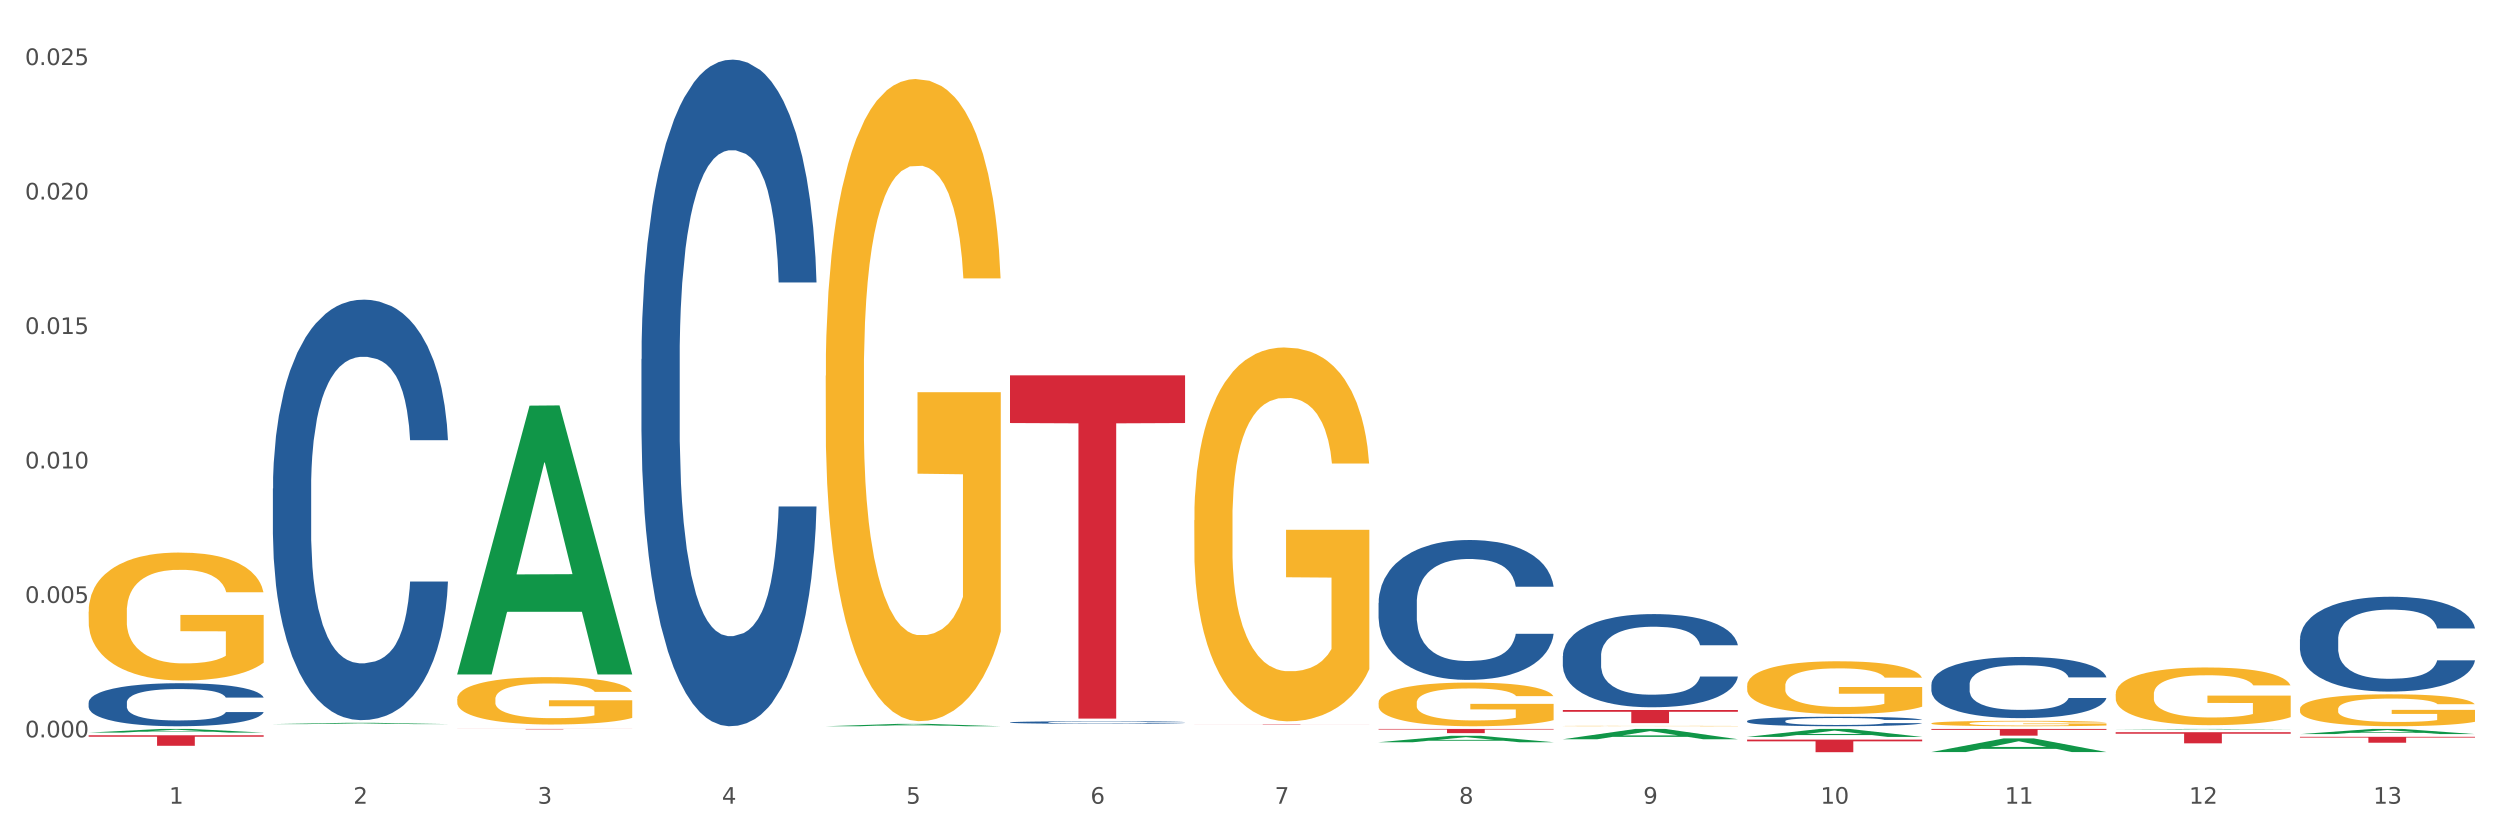<?xml version="1.0" encoding="utf-8" standalone="no"?>
<!DOCTYPE svg PUBLIC "-//W3C//DTD SVG 1.1//EN"
  "http://www.w3.org/Graphics/SVG/1.1/DTD/svg11.dtd">
<svg xmlns:xlink="http://www.w3.org/1999/xlink" width="1080pt" height="360pt" viewBox="0 0 1080 360" xmlns="http://www.w3.org/2000/svg" version="1.1">
 <rect x="0" y="0" width="1080" height="360" fill="#333333" stroke="none"/>
 <defs>
  <style type="text/css">*{stroke-linejoin: round; stroke-linecap: butt}</style>
 </defs>
 <g id="figure_1">
  <g id="patch_1">
   <path d="M 0 360 
L 1080 360 
L 1080 0 
L 0 0 
z
" style="fill: #ffffff; stroke: #ffffff; stroke-linejoin: miter"/>
  </g>
  <g id="axes_1">
   <g id="matplotlib.axis_1">
    <g id="xtick_1">
     <g id="text_1">
      <!-- 1 -->
      <g style="fill: #4d4d4d" transform="translate(73.043 347.204) scale(0.096 -0.096)">
       <defs>
        <path id="DejaVuSans-31" d="M 794 531 
L 1825 531 
L 1825 4091 
L 703 3866 
L 703 4441 
L 1819 4666 
L 2450 4666 
L 2450 531 
L 3481 531 
L 3481 0 
L 794 0 
L 794 531 
z
" transform="scale(0.016)"/>
       </defs>
       <use xlink:href="#DejaVuSans-31"/>
      </g>
     </g>
    </g>
    <g id="xtick_2">
     <g id="text_2">
      <!-- 2 -->
      <g style="fill: #4d4d4d" transform="translate(152.65 347.204) scale(0.096 -0.096)">
       <defs>
        <path id="DejaVuSans-32" d="M 1228 531 
L 3431 531 
L 3431 0 
L 469 0 
L 469 531 
Q 828 903 1448 1529 
Q 2069 2156 2228 2338 
Q 2531 2678 2651 2914 
Q 2772 3150 2772 3378 
Q 2772 3750 2511 3984 
Q 2250 4219 1831 4219 
Q 1534 4219 1204 4116 
Q 875 4013 500 3803 
L 500 4441 
Q 881 4594 1212 4672 
Q 1544 4750 1819 4750 
Q 2544 4750 2975 4387 
Q 3406 4025 3406 3419 
Q 3406 3131 3298 2873 
Q 3191 2616 2906 2266 
Q 2828 2175 2409 1742 
Q 1991 1309 1228 531 
z
" transform="scale(0.016)"/>
       </defs>
       <use xlink:href="#DejaVuSans-32"/>
      </g>
     </g>
    </g>
    <g id="xtick_3">
     <g id="text_3">
      <!-- 3 -->
      <g style="fill: #4d4d4d" transform="translate(232.258 347.204) scale(0.096 -0.096)">
       <defs>
        <path id="DejaVuSans-33" d="M 2597 2516 
Q 3050 2419 3304 2112 
Q 3559 1806 3559 1356 
Q 3559 666 3084 287 
Q 2609 -91 1734 -91 
Q 1441 -91 1130 -33 
Q 819 25 488 141 
L 488 750 
Q 750 597 1062 519 
Q 1375 441 1716 441 
Q 2309 441 2620 675 
Q 2931 909 2931 1356 
Q 2931 1769 2642 2001 
Q 2353 2234 1838 2234 
L 1294 2234 
L 1294 2753 
L 1863 2753 
Q 2328 2753 2575 2939 
Q 2822 3125 2822 3475 
Q 2822 3834 2567 4026 
Q 2313 4219 1838 4219 
Q 1578 4219 1281 4162 
Q 984 4106 628 3988 
L 628 4550 
Q 988 4650 1302 4700 
Q 1616 4750 1894 4750 
Q 2613 4750 3031 4423 
Q 3450 4097 3450 3541 
Q 3450 3153 3228 2886 
Q 3006 2619 2597 2516 
z
" transform="scale(0.016)"/>
       </defs>
       <use xlink:href="#DejaVuSans-33"/>
      </g>
     </g>
    </g>
    <g id="xtick_4">
     <g id="text_4">
      <!-- 4 -->
      <g style="fill: #4d4d4d" transform="translate(311.865 347.204) scale(0.096 -0.096)">
       <defs>
        <path id="DejaVuSans-34" d="M 2419 4116 
L 825 1625 
L 2419 1625 
L 2419 4116 
z
M 2253 4666 
L 3047 4666 
L 3047 1625 
L 3713 1625 
L 3713 1100 
L 3047 1100 
L 3047 0 
L 2419 0 
L 2419 1100 
L 313 1100 
L 313 1709 
L 2253 4666 
z
" transform="scale(0.016)"/>
       </defs>
       <use xlink:href="#DejaVuSans-34"/>
      </g>
     </g>
    </g>
    <g id="xtick_5">
     <g id="text_5">
      <!-- 5 -->
      <g style="fill: #4d4d4d" transform="translate(391.473 347.204) scale(0.096 -0.096)">
       <defs>
        <path id="DejaVuSans-35" d="M 691 4666 
L 3169 4666 
L 3169 4134 
L 1269 4134 
L 1269 2991 
Q 1406 3038 1543 3061 
Q 1681 3084 1819 3084 
Q 2600 3084 3056 2656 
Q 3513 2228 3513 1497 
Q 3513 744 3044 326 
Q 2575 -91 1722 -91 
Q 1428 -91 1123 -41 
Q 819 9 494 109 
L 494 744 
Q 775 591 1075 516 
Q 1375 441 1709 441 
Q 2250 441 2565 725 
Q 2881 1009 2881 1497 
Q 2881 1984 2565 2268 
Q 2250 2553 1709 2553 
Q 1456 2553 1204 2497 
Q 953 2441 691 2322 
L 691 4666 
z
" transform="scale(0.016)"/>
       </defs>
       <use xlink:href="#DejaVuSans-35"/>
      </g>
     </g>
    </g>
    <g id="xtick_6">
     <g id="text_6">
      <!-- 6 -->
      <g style="fill: #4d4d4d" transform="translate(471.08 347.204) scale(0.096 -0.096)">
       <defs>
        <path id="DejaVuSans-36" d="M 2113 2584 
Q 1688 2584 1439 2293 
Q 1191 2003 1191 1497 
Q 1191 994 1439 701 
Q 1688 409 2113 409 
Q 2538 409 2786 701 
Q 3034 994 3034 1497 
Q 3034 2003 2786 2293 
Q 2538 2584 2113 2584 
z
M 3366 4563 
L 3366 3988 
Q 3128 4100 2886 4159 
Q 2644 4219 2406 4219 
Q 1781 4219 1451 3797 
Q 1122 3375 1075 2522 
Q 1259 2794 1537 2939 
Q 1816 3084 2150 3084 
Q 2853 3084 3261 2657 
Q 3669 2231 3669 1497 
Q 3669 778 3244 343 
Q 2819 -91 2113 -91 
Q 1303 -91 875 529 
Q 447 1150 447 2328 
Q 447 3434 972 4092 
Q 1497 4750 2381 4750 
Q 2619 4750 2861 4703 
Q 3103 4656 3366 4563 
z
" transform="scale(0.016)"/>
       </defs>
       <use xlink:href="#DejaVuSans-36"/>
      </g>
     </g>
    </g>
    <g id="xtick_7">
     <g id="text_7">
      <!-- 7 -->
      <g style="fill: #4d4d4d" transform="translate(550.688 347.204) scale(0.096 -0.096)">
       <defs>
        <path id="DejaVuSans-37" d="M 525 4666 
L 3525 4666 
L 3525 4397 
L 1831 0 
L 1172 0 
L 2766 4134 
L 525 4134 
L 525 4666 
z
" transform="scale(0.016)"/>
       </defs>
       <use xlink:href="#DejaVuSans-37"/>
      </g>
     </g>
    </g>
    <g id="xtick_8">
     <g id="text_8">
      <!-- 8 -->
      <g style="fill: #4d4d4d" transform="translate(630.295 347.204) scale(0.096 -0.096)">
       <defs>
        <path id="DejaVuSans-38" d="M 2034 2216 
Q 1584 2216 1326 1975 
Q 1069 1734 1069 1313 
Q 1069 891 1326 650 
Q 1584 409 2034 409 
Q 2484 409 2743 651 
Q 3003 894 3003 1313 
Q 3003 1734 2745 1975 
Q 2488 2216 2034 2216 
z
M 1403 2484 
Q 997 2584 770 2862 
Q 544 3141 544 3541 
Q 544 4100 942 4425 
Q 1341 4750 2034 4750 
Q 2731 4750 3128 4425 
Q 3525 4100 3525 3541 
Q 3525 3141 3298 2862 
Q 3072 2584 2669 2484 
Q 3125 2378 3379 2068 
Q 3634 1759 3634 1313 
Q 3634 634 3220 271 
Q 2806 -91 2034 -91 
Q 1263 -91 848 271 
Q 434 634 434 1313 
Q 434 1759 690 2068 
Q 947 2378 1403 2484 
z
M 1172 3481 
Q 1172 3119 1398 2916 
Q 1625 2713 2034 2713 
Q 2441 2713 2670 2916 
Q 2900 3119 2900 3481 
Q 2900 3844 2670 4047 
Q 2441 4250 2034 4250 
Q 1625 4250 1398 4047 
Q 1172 3844 1172 3481 
z
" transform="scale(0.016)"/>
       </defs>
       <use xlink:href="#DejaVuSans-38"/>
      </g>
     </g>
    </g>
    <g id="xtick_9">
     <g id="text_9">
      <!-- 9 -->
      <g style="fill: #4d4d4d" transform="translate(709.902 347.204) scale(0.096 -0.096)">
       <defs>
        <path id="DejaVuSans-39" d="M 703 97 
L 703 672 
Q 941 559 1184 500 
Q 1428 441 1663 441 
Q 2288 441 2617 861 
Q 2947 1281 2994 2138 
Q 2813 1869 2534 1725 
Q 2256 1581 1919 1581 
Q 1219 1581 811 2004 
Q 403 2428 403 3163 
Q 403 3881 828 4315 
Q 1253 4750 1959 4750 
Q 2769 4750 3195 4129 
Q 3622 3509 3622 2328 
Q 3622 1225 3098 567 
Q 2575 -91 1691 -91 
Q 1453 -91 1209 -44 
Q 966 3 703 97 
z
M 1959 2075 
Q 2384 2075 2632 2365 
Q 2881 2656 2881 3163 
Q 2881 3666 2632 3958 
Q 2384 4250 1959 4250 
Q 1534 4250 1286 3958 
Q 1038 3666 1038 3163 
Q 1038 2656 1286 2365 
Q 1534 2075 1959 2075 
z
" transform="scale(0.016)"/>
       </defs>
       <use xlink:href="#DejaVuSans-39"/>
      </g>
     </g>
    </g>
    <g id="xtick_10">
     <g id="text_10">
      <!-- 10 -->
      <g style="fill: #4d4d4d" transform="translate(786.456 347.204) scale(0.096 -0.096)">
       <defs>
        <path id="DejaVuSans-30" d="M 2034 4250 
Q 1547 4250 1301 3770 
Q 1056 3291 1056 2328 
Q 1056 1369 1301 889 
Q 1547 409 2034 409 
Q 2525 409 2770 889 
Q 3016 1369 3016 2328 
Q 3016 3291 2770 3770 
Q 2525 4250 2034 4250 
z
M 2034 4750 
Q 2819 4750 3233 4129 
Q 3647 3509 3647 2328 
Q 3647 1150 3233 529 
Q 2819 -91 2034 -91 
Q 1250 -91 836 529 
Q 422 1150 422 2328 
Q 422 3509 836 4129 
Q 1250 4750 2034 4750 
z
" transform="scale(0.016)"/>
       </defs>
       <use xlink:href="#DejaVuSans-31"/>
       <use xlink:href="#DejaVuSans-30" transform="translate(63.623 0)"/>
      </g>
     </g>
    </g>
    <g id="xtick_11">
     <g id="text_11">
      <!-- 11 -->
      <g style="fill: #4d4d4d" transform="translate(866.063 347.204) scale(0.096 -0.096)">
       <use xlink:href="#DejaVuSans-31"/>
       <use xlink:href="#DejaVuSans-31" transform="translate(63.623 0)"/>
      </g>
     </g>
    </g>
    <g id="xtick_12">
     <g id="text_12">
      <!-- 12 -->
      <g style="fill: #4d4d4d" transform="translate(945.671 347.204) scale(0.096 -0.096)">
       <use xlink:href="#DejaVuSans-31"/>
       <use xlink:href="#DejaVuSans-32" transform="translate(63.623 0)"/>
      </g>
     </g>
    </g>
    <g id="xtick_13">
     <g id="text_13">
      <!-- 13 -->
      <g style="fill: #4d4d4d" transform="translate(1025.278 347.204) scale(0.096 -0.096)">
       <use xlink:href="#DejaVuSans-31"/>
       <use xlink:href="#DejaVuSans-33" transform="translate(63.623 0)"/>
      </g>
     </g>
    </g>
    <g id="xtick_14"/>
    <g id="xtick_15"/>
    <g id="xtick_16"/>
    <g id="xtick_17"/>
    <g id="xtick_18"/>
    <g id="xtick_19"/>
    <g id="xtick_20"/>
    <g id="xtick_21"/>
    <g id="xtick_22"/>
    <g id="xtick_23"/>
    <g id="xtick_24"/>
    <g id="xtick_25"/>
   </g>
   <g id="matplotlib.axis_2">
    <g id="ytick_1">
     <g id="text_14">
      <!-- 0.000 -->
      <g style="fill: #4d4d4d" transform="translate(10.8 318.547) scale(0.096 -0.096)">
       <defs>
        <path id="DejaVuSans-2e" d="M 684 794 
L 1344 794 
L 1344 0 
L 684 0 
L 684 794 
z
" transform="scale(0.016)"/>
       </defs>
       <use xlink:href="#DejaVuSans-30"/>
       <use xlink:href="#DejaVuSans-2e" transform="translate(63.623 0)"/>
       <use xlink:href="#DejaVuSans-30" transform="translate(95.41 0)"/>
       <use xlink:href="#DejaVuSans-30" transform="translate(159.033 0)"/>
       <use xlink:href="#DejaVuSans-30" transform="translate(222.656 0)"/>
      </g>
     </g>
    </g>
    <g id="ytick_2">
     <g id="text_15">
      <!-- 0.005 -->
      <g style="fill: #4d4d4d" transform="translate(10.8 260.456) scale(0.096 -0.096)">
       <use xlink:href="#DejaVuSans-30"/>
       <use xlink:href="#DejaVuSans-2e" transform="translate(63.623 0)"/>
       <use xlink:href="#DejaVuSans-30" transform="translate(95.41 0)"/>
       <use xlink:href="#DejaVuSans-30" transform="translate(159.033 0)"/>
       <use xlink:href="#DejaVuSans-35" transform="translate(222.656 0)"/>
      </g>
     </g>
    </g>
    <g id="ytick_3">
     <g id="text_16">
      <!-- 0.010 -->
      <g style="fill: #4d4d4d" transform="translate(10.8 202.366) scale(0.096 -0.096)">
       <use xlink:href="#DejaVuSans-30"/>
       <use xlink:href="#DejaVuSans-2e" transform="translate(63.623 0)"/>
       <use xlink:href="#DejaVuSans-30" transform="translate(95.41 0)"/>
       <use xlink:href="#DejaVuSans-31" transform="translate(159.033 0)"/>
       <use xlink:href="#DejaVuSans-30" transform="translate(222.656 0)"/>
      </g>
     </g>
    </g>
    <g id="ytick_4">
     <g id="text_17">
      <!-- 0.015 -->
      <g style="fill: #4d4d4d" transform="translate(10.8 144.275) scale(0.096 -0.096)">
       <use xlink:href="#DejaVuSans-30"/>
       <use xlink:href="#DejaVuSans-2e" transform="translate(63.623 0)"/>
       <use xlink:href="#DejaVuSans-30" transform="translate(95.41 0)"/>
       <use xlink:href="#DejaVuSans-31" transform="translate(159.033 0)"/>
       <use xlink:href="#DejaVuSans-35" transform="translate(222.656 0)"/>
      </g>
     </g>
    </g>
    <g id="ytick_5">
     <g id="text_18">
      <!-- 0.020 -->
      <g style="fill: #4d4d4d" transform="translate(10.8 86.185) scale(0.096 -0.096)">
       <use xlink:href="#DejaVuSans-30"/>
       <use xlink:href="#DejaVuSans-2e" transform="translate(63.623 0)"/>
       <use xlink:href="#DejaVuSans-30" transform="translate(95.41 0)"/>
       <use xlink:href="#DejaVuSans-32" transform="translate(159.033 0)"/>
       <use xlink:href="#DejaVuSans-30" transform="translate(222.656 0)"/>
      </g>
     </g>
    </g>
    <g id="ytick_6">
     <g id="text_19">
      <!-- 0.025 -->
      <g style="fill: #4d4d4d" transform="translate(10.8 28.094) scale(0.096 -0.096)">
       <use xlink:href="#DejaVuSans-30"/>
       <use xlink:href="#DejaVuSans-2e" transform="translate(63.623 0)"/>
       <use xlink:href="#DejaVuSans-30" transform="translate(95.41 0)"/>
       <use xlink:href="#DejaVuSans-32" transform="translate(159.033 0)"/>
       <use xlink:href="#DejaVuSans-35" transform="translate(222.656 0)"/>
      </g>
     </g>
    </g>
    <g id="ytick_7"/>
    <g id="ytick_8"/>
    <g id="ytick_9"/>
    <g id="ytick_10"/>
    <g id="ytick_11"/>
   </g>
   <g id="PolyCollection_1">
    <path d="M 38.283 316.482 
L 38.361 316.48 
L 69.547 314.901 
L 82.49 314.899 
L 113.91 316.485 
L 98.941 316.485 
L 92.158 316.116 
L 59.958 316.116 
L 59.724 316.121 
L 53.175 316.485 
L 38.283 316.485 
L 38.283 316.482 
L 64.012 315.895 
L 88.103 315.894 
L 76.175 315.237 
L 76.019 315.234 
L 75.863 315.239 
L 63.934 315.894 
L 64.012 315.895 
L 38.283 316.482 
z
" clip-path="url(#p2693a1415f)" style="fill: #109648"/>
    <path d="M 834.358 314.899 
L 909.985 314.899 
L 909.985 315.305 
L 880.236 315.308 
L 880.236 317.82 
L 863.928 317.82 
L 863.928 315.308 
L 834.358 315.305 
L 834.358 314.902 
L 834.358 314.899 
z
" clip-path="url(#p2693a1415f)" style="fill: #d62839"/>
    <path d="M 754.75 319.501 
L 830.378 319.501 
L 830.378 320.258 
L 800.628 320.263 
L 800.628 324.95 
L 784.32 324.95 
L 784.32 320.263 
L 754.75 320.258 
L 754.75 319.506 
L 754.75 319.501 
z
" clip-path="url(#p2693a1415f)" style="fill: #d62839"/>
    <path d="M 675.143 306.707 
L 750.77 306.707 
L 750.77 307.497 
L 721.021 307.503 
L 721.021 312.393 
L 704.713 312.393 
L 704.713 307.503 
L 675.143 307.497 
L 675.143 306.713 
L 675.143 306.707 
z
" clip-path="url(#p2693a1415f)" style="fill: #d62839"/>
    <path d="M 595.535 314.899 
L 671.163 314.899 
L 671.163 315.151 
L 641.413 315.153 
L 641.413 316.71 
L 625.105 316.71 
L 625.105 315.153 
L 595.535 315.151 
L 595.535 314.901 
L 595.535 314.899 
z
" clip-path="url(#p2693a1415f)" style="fill: #d62839"/>
    <path d="M 38.283 264.248 
L 38.372 264.198 
L 38.372 262.38 
L 38.551 260.815 
L 39.444 257.028 
L 40.783 253.897 
L 41.765 252.231 
L 42.747 250.867 
L 43.908 249.504 
L 45.337 248.09 
L 47.926 246.02 
L 49.533 244.96 
L 51.498 243.849 
L 55.069 242.233 
L 57.659 241.324 
L 60.337 240.567 
L 64.712 239.658 
L 67.57 239.254 
L 70.605 238.951 
L 74.266 238.749 
L 77.034 238.698 
L 83.106 238.85 
L 88.284 239.304 
L 90.784 239.658 
L 93.999 240.264 
L 95.695 240.668 
L 98.463 241.476 
L 101.32 242.536 
L 103.285 243.445 
L 106.231 245.162 
L 108.464 246.878 
L 110.517 248.999 
L 111.589 250.463 
L 112.392 251.827 
L 113.107 253.392 
L 113.821 255.866 
L 97.749 255.866 
L 97.124 254.099 
L 96.142 252.433 
L 94.713 250.817 
L 93.463 249.807 
L 91.32 248.545 
L 89.356 247.737 
L 87.302 247.131 
L 84.802 246.626 
L 82.838 246.373 
L 80.07 246.171 
L 74.623 246.222 
L 70.962 246.626 
L 68.462 247.131 
L 66.855 247.585 
L 65.427 248.09 
L 63.819 248.797 
L 61.944 249.857 
L 60.605 250.817 
L 59.266 252.029 
L 58.194 253.241 
L 57.212 254.654 
L 56.409 256.169 
L 55.783 257.734 
L 55.248 259.653 
L 54.801 262.834 
L 54.801 269.752 
L 54.98 271.317 
L 55.426 273.387 
L 55.962 274.953 
L 56.855 276.821 
L 57.659 278.083 
L 59.176 279.901 
L 60.873 281.416 
L 62.212 282.375 
L 63.552 283.183 
L 65.873 284.294 
L 68.462 285.203 
L 70.695 285.758 
L 73.73 286.263 
L 75.784 286.465 
L 77.57 286.566 
L 81.945 286.566 
L 85.07 286.415 
L 88.552 286.061 
L 91.231 285.607 
L 93.463 285.051 
L 95.963 284.143 
L 97.57 283.284 
L 97.57 272.731 
L 77.927 272.681 
L 77.927 265.662 
L 113.91 265.662 
L 113.91 286.263 
L 112.392 287.324 
L 110.696 288.283 
L 108.91 289.141 
L 106.231 290.202 
L 103.017 291.212 
L 100.16 291.918 
L 97.124 292.524 
L 93.552 293.08 
L 88.909 293.585 
L 86.052 293.787 
L 82.481 293.938 
L 78.284 293.989 
L 74.623 293.888 
L 71.052 293.635 
L 67.302 293.181 
L 63.641 292.524 
L 60.873 291.868 
L 58.105 291.06 
L 55.158 290 
L 52.837 288.99 
L 51.051 288.081 
L 49.087 286.92 
L 46.944 285.405 
L 45.337 284.042 
L 43.908 282.628 
L 42.39 280.81 
L 41.319 279.245 
L 40.247 277.275 
L 39.622 275.811 
L 38.908 273.539 
L 38.372 270.358 
L 38.283 264.248 
z
" clip-path="url(#p2693a1415f)" style="fill: #f7b32b"/>
    <path d="M 436.32 162.141 
L 511.948 162.141 
L 511.948 182.747 
L 482.199 182.886 
L 482.199 310.425 
L 465.89 310.425 
L 465.89 182.886 
L 436.32 182.747 
L 436.32 162.28 
L 436.32 162.141 
z
" clip-path="url(#p2693a1415f)" style="fill: #d62839"/>
    <path d="M 197.498 314.899 
L 273.125 314.899 
L 273.125 314.924 
L 243.376 314.924 
L 243.376 315.079 
L 227.068 315.079 
L 227.068 314.924 
L 197.498 314.924 
L 197.498 314.899 
L 197.498 314.899 
z
" clip-path="url(#p2693a1415f)" style="fill: #d62839"/>
    <path d="M 38.283 317.641 
L 113.91 317.641 
L 113.91 318.273 
L 84.161 318.277 
L 84.161 322.187 
L 67.853 322.187 
L 67.853 318.277 
L 38.283 318.273 
L 38.283 317.645 
L 38.283 317.641 
z
" clip-path="url(#p2693a1415f)" style="fill: #d62839"/>
    <path d="M 38.283 303.501 
L 38.372 303.484 
L 38.372 303.009 
L 38.641 302.363 
L 39.624 301.175 
L 40.875 300.274 
L 43.021 299.221 
L 44.183 298.78 
L 45.703 298.287 
L 48.831 297.489 
L 52.407 296.81 
L 54.91 296.436 
L 56.788 296.198 
L 60.989 295.774 
L 63.403 295.587 
L 65.906 295.434 
L 68.051 295.332 
L 71.627 295.213 
L 74.487 295.162 
L 77.795 295.145 
L 80.566 295.162 
L 84.231 295.23 
L 89.595 295.434 
L 91.651 295.553 
L 94.422 295.757 
L 97.283 296.028 
L 99.607 296.3 
L 102.289 296.691 
L 105.06 297.2 
L 107.742 297.846 
L 109.619 298.44 
L 111.139 299.069 
L 112.48 299.833 
L 113.463 300.665 
L 113.91 301.361 
L 97.551 301.361 
L 97.104 300.733 
L 96.21 300.054 
L 95.316 299.595 
L 94.333 299.221 
L 92.813 298.797 
L 91.472 298.525 
L 89.237 298.202 
L 87.181 297.999 
L 85.483 297.88 
L 83.427 297.778 
L 79.047 297.676 
L 75.918 297.676 
L 73.951 297.71 
L 71.537 297.795 
L 69.481 297.914 
L 67.068 298.117 
L 65.191 298.338 
L 63.313 298.627 
L 62.241 298.831 
L 60.631 299.204 
L 59.559 299.51 
L 58.128 300.037 
L 57.324 300.41 
L 55.894 301.378 
L 55.268 302.092 
L 55 302.584 
L 54.821 303.128 
L 54.821 305.777 
L 55.357 306.966 
L 55.804 307.476 
L 56.519 308.053 
L 57.86 308.8 
L 59.827 309.531 
L 61.883 310.057 
L 63.581 310.38 
L 65.191 310.618 
L 66.8 310.805 
L 68.766 310.974 
L 70.375 311.076 
L 72.789 311.178 
L 75.65 311.229 
L 77.884 311.229 
L 82.444 311.144 
L 84.5 311.059 
L 86.466 310.94 
L 88.612 310.754 
L 90.31 310.55 
L 91.293 310.397 
L 92.903 310.074 
L 94.154 309.735 
L 95.227 309.344 
L 95.942 309.004 
L 96.747 308.495 
L 97.372 307.917 
L 97.551 307.612 
L 113.91 307.612 
L 113.553 308.223 
L 112.927 308.817 
L 111.675 309.616 
L 110.692 310.074 
L 109.172 310.635 
L 107.563 311.11 
L 105.328 311.637 
L 103.272 312.027 
L 101.127 312.367 
L 98.803 312.673 
L 94.601 313.097 
L 93.081 313.216 
L 89.863 313.42 
L 87.36 313.539 
L 83.695 313.658 
L 79.94 313.726 
L 76.007 313.743 
L 72.521 313.709 
L 68.677 313.607 
L 66.263 313.505 
L 63.581 313.352 
L 60.453 313.114 
L 57.503 312.826 
L 54.731 312.486 
L 52.139 312.095 
L 49.725 311.654 
L 46.597 310.923 
L 44.272 310.21 
L 42.574 309.548 
L 41.412 308.987 
L 40.25 308.274 
L 39.624 307.781 
L 38.641 306.593 
L 38.283 305.489 
L 38.283 303.501 
z
" clip-path="url(#p2693a1415f)" style="fill: #255c99"/>
    <path d="M 117.89 211.069 
L 117.98 210.903 
L 117.98 206.258 
L 118.248 199.954 
L 119.231 188.341 
L 120.483 179.548 
L 122.628 169.262 
L 123.79 164.949 
L 125.31 160.138 
L 128.439 152.341 
L 132.015 145.705 
L 134.518 142.055 
L 136.395 139.732 
L 140.597 135.585 
L 143.01 133.76 
L 145.513 132.267 
L 147.659 131.271 
L 151.234 130.11 
L 154.095 129.612 
L 157.403 129.446 
L 160.174 129.612 
L 163.839 130.276 
L 169.203 132.267 
L 171.259 133.428 
L 174.03 135.419 
L 176.89 138.073 
L 179.215 140.728 
L 181.896 144.543 
L 184.668 149.52 
L 187.349 155.824 
L 189.227 161.631 
L 190.746 167.769 
L 192.087 175.235 
L 193.071 183.364 
L 193.518 190.166 
L 177.159 190.166 
L 176.712 184.027 
L 175.818 177.391 
L 174.924 172.912 
L 173.94 169.262 
L 172.421 165.115 
L 171.08 162.46 
L 168.845 159.308 
L 166.789 157.318 
L 165.09 156.156 
L 163.034 155.161 
L 158.654 154.165 
L 155.525 154.165 
L 153.559 154.497 
L 151.145 155.327 
L 149.089 156.488 
L 146.675 158.479 
L 144.798 160.636 
L 142.921 163.456 
L 141.848 165.447 
L 140.239 169.096 
L 139.166 172.083 
L 137.736 177.225 
L 136.931 180.875 
L 135.501 190.332 
L 134.875 197.299 
L 134.607 202.11 
L 134.428 207.419 
L 134.428 233.3 
L 134.965 244.913 
L 135.412 249.89 
L 136.127 255.53 
L 137.468 262.83 
L 139.434 269.963 
L 141.49 275.106 
L 143.189 278.258 
L 144.798 280.581 
L 146.407 282.406 
L 148.374 284.065 
L 149.983 285.06 
L 152.396 286.056 
L 155.257 286.553 
L 157.492 286.553 
L 162.051 285.724 
L 164.107 284.894 
L 166.074 283.733 
L 168.219 281.908 
L 169.918 279.917 
L 170.901 278.424 
L 172.51 275.272 
L 173.762 271.954 
L 174.834 268.139 
L 175.549 264.821 
L 176.354 259.844 
L 176.98 254.203 
L 177.159 251.217 
L 193.518 251.217 
L 193.16 257.189 
L 192.534 262.996 
L 191.283 270.793 
L 190.299 275.272 
L 188.78 280.747 
L 187.171 285.392 
L 184.936 290.535 
L 182.88 294.351 
L 180.734 297.669 
L 178.41 300.655 
L 174.209 304.802 
L 172.689 305.964 
L 169.471 307.955 
L 166.968 309.116 
L 163.303 310.277 
L 159.548 310.941 
L 155.615 311.107 
L 152.128 310.775 
L 148.284 309.779 
L 145.871 308.784 
L 143.189 307.291 
L 140.06 304.968 
L 137.11 302.148 
L 134.339 298.83 
L 131.747 295.014 
L 129.333 290.701 
L 126.204 283.567 
L 123.88 276.599 
L 122.181 270.129 
L 121.019 264.655 
L 119.857 257.687 
L 119.231 252.876 
L 118.248 241.263 
L 117.89 230.479 
L 117.89 211.069 
z
" clip-path="url(#p2693a1415f)" style="fill: #255c99"/>
    <path d="M 277.105 155.155 
L 277.195 154.892 
L 277.195 147.528 
L 277.463 137.534 
L 278.446 119.124 
L 279.698 105.185 
L 281.843 88.879 
L 283.005 82.041 
L 284.525 74.414 
L 287.654 62.053 
L 291.23 51.533 
L 293.733 45.747 
L 295.61 42.065 
L 299.811 35.49 
L 302.225 32.597 
L 304.728 30.23 
L 306.874 28.652 
L 310.449 26.811 
L 313.31 26.022 
L 316.618 25.759 
L 319.389 26.022 
L 323.054 27.074 
L 328.417 30.23 
L 330.474 32.071 
L 333.245 35.227 
L 336.105 39.435 
L 338.43 43.643 
L 341.111 49.692 
L 343.883 57.582 
L 346.564 67.576 
L 348.442 76.781 
L 349.961 86.512 
L 351.302 98.347 
L 352.286 111.234 
L 352.733 122.017 
L 336.374 122.017 
L 335.927 112.286 
L 335.033 101.766 
L 334.139 94.665 
L 333.155 88.879 
L 331.636 82.304 
L 330.295 78.096 
L 328.06 73.099 
L 326.004 69.943 
L 324.305 68.102 
L 322.249 66.524 
L 317.869 64.946 
L 314.74 64.946 
L 312.774 65.472 
L 310.36 66.787 
L 308.304 68.628 
L 305.89 71.784 
L 304.013 75.203 
L 302.136 79.674 
L 301.063 82.83 
L 299.454 88.616 
L 298.381 93.35 
L 296.951 101.503 
L 296.146 107.289 
L 294.716 122.28 
L 294.09 133.326 
L 293.822 140.953 
L 293.643 149.369 
L 293.643 190.397 
L 294.18 208.806 
L 294.627 216.696 
L 295.342 225.638 
L 296.683 237.21 
L 298.649 248.519 
L 300.705 256.672 
L 302.404 261.669 
L 304.013 265.351 
L 305.622 268.244 
L 307.589 270.874 
L 309.198 272.452 
L 311.611 274.03 
L 314.472 274.819 
L 316.707 274.819 
L 321.266 273.504 
L 323.322 272.189 
L 325.289 270.348 
L 327.434 267.455 
L 329.133 264.299 
L 330.116 261.932 
L 331.725 256.935 
L 332.977 251.675 
L 334.049 245.626 
L 334.764 240.366 
L 335.569 232.476 
L 336.195 223.534 
L 336.374 218.8 
L 352.733 218.8 
L 352.375 228.268 
L 351.749 237.473 
L 350.498 249.834 
L 349.514 256.935 
L 347.995 265.614 
L 346.386 272.978 
L 344.151 281.131 
L 342.095 287.18 
L 339.949 292.44 
L 337.625 297.174 
L 333.424 303.749 
L 331.904 305.59 
L 328.686 308.746 
L 326.183 310.587 
L 322.517 312.428 
L 318.763 313.48 
L 314.83 313.743 
L 311.343 313.217 
L 307.499 311.639 
L 305.086 310.061 
L 302.404 307.694 
L 299.275 304.012 
L 296.325 299.541 
L 293.554 294.281 
L 290.962 288.232 
L 288.548 281.394 
L 285.419 270.085 
L 283.095 259.039 
L 281.396 248.782 
L 280.234 240.103 
L 279.072 229.057 
L 278.446 221.43 
L 277.463 203.02 
L 277.105 185.926 
L 277.105 155.155 
z
" clip-path="url(#p2693a1415f)" style="fill: #255c99"/>
    <path d="M 436.32 312.074 
L 436.41 312.073 
L 436.41 312.045 
L 436.678 312.007 
L 437.661 311.937 
L 438.913 311.884 
L 441.058 311.822 
L 442.22 311.796 
L 443.74 311.766 
L 446.869 311.719 
L 450.445 311.679 
L 452.948 311.657 
L 454.825 311.643 
L 459.026 311.618 
L 461.44 311.607 
L 463.943 311.598 
L 466.089 311.592 
L 469.664 311.585 
L 472.525 311.582 
L 475.832 311.581 
L 478.604 311.582 
L 482.269 311.586 
L 487.632 311.598 
L 489.689 311.605 
L 492.46 311.617 
L 495.32 311.633 
L 497.645 311.649 
L 500.326 311.672 
L 503.098 311.702 
L 505.779 311.74 
L 507.657 311.775 
L 509.176 311.813 
L 510.517 311.858 
L 511.501 311.907 
L 511.948 311.948 
L 495.589 311.948 
L 495.142 311.911 
L 494.248 311.871 
L 493.354 311.844 
L 492.37 311.822 
L 490.851 311.797 
L 489.51 311.78 
L 487.275 311.761 
L 485.219 311.749 
L 483.52 311.742 
L 481.464 311.736 
L 477.084 311.73 
L 473.955 311.73 
L 471.989 311.732 
L 469.575 311.737 
L 467.519 311.744 
L 465.105 311.756 
L 463.228 311.769 
L 461.351 311.787 
L 460.278 311.799 
L 458.669 311.821 
L 457.596 311.839 
L 456.166 311.87 
L 455.361 311.892 
L 453.931 311.949 
L 453.305 311.991 
L 453.037 312.02 
L 452.858 312.052 
L 452.858 312.208 
L 453.395 312.278 
L 453.842 312.308 
L 454.557 312.342 
L 455.898 312.386 
L 457.864 312.429 
L 459.92 312.46 
L 461.619 312.479 
L 463.228 312.493 
L 464.837 312.504 
L 466.804 312.514 
L 468.413 312.52 
L 470.826 312.526 
L 473.687 312.529 
L 475.922 312.529 
L 480.481 312.524 
L 482.537 312.519 
L 484.504 312.512 
L 486.649 312.501 
L 488.348 312.489 
L 489.331 312.48 
L 490.94 312.461 
L 492.192 312.441 
L 493.264 312.418 
L 493.979 312.398 
L 494.784 312.368 
L 495.41 312.334 
L 495.589 312.316 
L 511.948 312.316 
L 511.59 312.352 
L 510.964 312.387 
L 509.713 312.434 
L 508.729 312.461 
L 507.21 312.494 
L 505.601 312.522 
L 503.366 312.553 
L 501.31 312.576 
L 499.164 312.596 
L 496.84 312.614 
L 492.639 312.64 
L 491.119 312.647 
L 487.901 312.659 
L 485.398 312.666 
L 481.732 312.673 
L 477.978 312.677 
L 474.045 312.678 
L 470.558 312.676 
L 466.714 312.67 
L 464.301 312.664 
L 461.619 312.655 
L 458.49 312.641 
L 455.54 312.624 
L 452.769 312.603 
L 450.176 312.58 
L 447.763 312.554 
L 444.634 312.511 
L 442.31 312.469 
L 440.611 312.43 
L 439.449 312.397 
L 438.287 312.355 
L 437.661 312.326 
L 436.678 312.256 
L 436.32 312.191 
L 436.32 312.074 
z
" clip-path="url(#p2693a1415f)" style="fill: #255c99"/>
    <path d="M 913.965 316.303 
L 989.593 316.303 
L 989.593 316.971 
L 959.843 316.975 
L 959.843 321.109 
L 943.535 321.109 
L 943.535 316.975 
L 913.965 316.971 
L 913.965 316.307 
L 913.965 316.303 
z
" clip-path="url(#p2693a1415f)" style="fill: #d62839"/>
    <path d="M 595.535 260.432 
L 595.625 260.376 
L 595.625 258.831 
L 595.893 256.734 
L 596.876 252.87 
L 598.128 249.945 
L 600.273 246.523 
L 601.435 245.088 
L 602.955 243.487 
L 606.084 240.893 
L 609.66 238.685 
L 612.163 237.471 
L 614.04 236.699 
L 618.241 235.319 
L 620.655 234.712 
L 623.158 234.215 
L 625.304 233.884 
L 628.879 233.497 
L 631.74 233.332 
L 635.047 233.277 
L 637.819 233.332 
L 641.484 233.553 
L 646.847 234.215 
L 648.904 234.601 
L 651.675 235.264 
L 654.535 236.147 
L 656.86 237.03 
L 659.541 238.299 
L 662.313 239.955 
L 664.994 242.052 
L 666.872 243.984 
L 668.391 246.026 
L 669.732 248.51 
L 670.716 251.214 
L 671.163 253.477 
L 654.803 253.477 
L 654.357 251.435 
L 653.463 249.227 
L 652.569 247.737 
L 651.585 246.523 
L 650.066 245.143 
L 648.725 244.26 
L 646.49 243.211 
L 644.434 242.549 
L 642.735 242.163 
L 640.679 241.832 
L 636.299 241.5 
L 633.17 241.5 
L 631.204 241.611 
L 628.79 241.887 
L 626.734 242.273 
L 624.32 242.935 
L 622.443 243.653 
L 620.566 244.591 
L 619.493 245.253 
L 617.884 246.468 
L 616.811 247.461 
L 615.381 249.172 
L 614.576 250.386 
L 613.146 253.532 
L 612.52 255.851 
L 612.252 257.451 
L 612.073 259.217 
L 612.073 267.827 
L 612.61 271.691 
L 613.057 273.347 
L 613.772 275.223 
L 615.113 277.652 
L 617.079 280.025 
L 619.135 281.736 
L 620.834 282.785 
L 622.443 283.558 
L 624.052 284.165 
L 626.019 284.717 
L 627.628 285.048 
L 630.041 285.379 
L 632.902 285.544 
L 635.137 285.544 
L 639.696 285.269 
L 641.752 284.993 
L 643.719 284.606 
L 645.864 283.999 
L 647.563 283.337 
L 648.546 282.84 
L 650.155 281.791 
L 651.407 280.687 
L 652.479 279.418 
L 653.194 278.314 
L 653.999 276.658 
L 654.625 274.782 
L 654.803 273.788 
L 671.163 273.788 
L 670.805 275.775 
L 670.179 277.707 
L 668.928 280.301 
L 667.944 281.791 
L 666.425 283.613 
L 664.816 285.158 
L 662.581 286.869 
L 660.525 288.139 
L 658.379 289.242 
L 656.055 290.236 
L 651.853 291.616 
L 650.334 292.002 
L 647.116 292.664 
L 644.613 293.051 
L 640.947 293.437 
L 637.193 293.658 
L 633.26 293.713 
L 629.773 293.603 
L 625.929 293.272 
L 623.516 292.94 
L 620.834 292.444 
L 617.705 291.671 
L 614.755 290.733 
L 611.984 289.629 
L 609.391 288.359 
L 606.978 286.924 
L 603.849 284.551 
L 601.525 282.233 
L 599.826 280.08 
L 598.664 278.259 
L 597.502 275.941 
L 596.876 274.34 
L 595.893 270.477 
L 595.535 266.889 
L 595.535 260.432 
z
" clip-path="url(#p2693a1415f)" style="fill: #255c99"/>
    <path d="M 754.75 311.477 
L 754.84 311.473 
L 754.84 311.368 
L 755.108 311.225 
L 756.091 310.962 
L 757.343 310.762 
L 759.488 310.529 
L 760.65 310.432 
L 762.17 310.323 
L 765.299 310.146 
L 768.875 309.996 
L 771.378 309.913 
L 773.255 309.86 
L 777.456 309.766 
L 779.87 309.725 
L 782.373 309.691 
L 784.519 309.669 
L 788.094 309.642 
L 790.955 309.631 
L 794.262 309.627 
L 797.034 309.631 
L 800.699 309.646 
L 806.062 309.691 
L 808.118 309.718 
L 810.89 309.763 
L 813.75 309.823 
L 816.075 309.883 
L 818.756 309.969 
L 821.528 310.082 
L 824.209 310.225 
L 826.087 310.357 
L 827.606 310.496 
L 828.947 310.665 
L 829.931 310.849 
L 830.378 311.003 
L 814.018 311.003 
L 813.572 310.864 
L 812.678 310.714 
L 811.784 310.612 
L 810.8 310.529 
L 809.281 310.435 
L 807.94 310.375 
L 805.705 310.304 
L 803.649 310.259 
L 801.95 310.233 
L 799.894 310.21 
L 795.514 310.187 
L 792.385 310.187 
L 790.419 310.195 
L 788.005 310.214 
L 785.949 310.24 
L 783.535 310.285 
L 781.658 310.334 
L 779.781 310.398 
L 778.708 310.443 
L 777.099 310.526 
L 776.026 310.593 
L 774.596 310.71 
L 773.791 310.792 
L 772.361 311.007 
L 771.735 311.165 
L 771.467 311.274 
L 771.288 311.394 
L 771.288 311.98 
L 771.825 312.243 
L 772.272 312.356 
L 772.987 312.484 
L 774.328 312.649 
L 776.294 312.811 
L 778.35 312.927 
L 780.049 312.999 
L 781.658 313.051 
L 783.267 313.093 
L 785.234 313.13 
L 786.843 313.153 
L 789.256 313.175 
L 792.117 313.187 
L 794.352 313.187 
L 798.911 313.168 
L 800.967 313.149 
L 802.934 313.123 
L 805.079 313.081 
L 806.778 313.036 
L 807.761 313.002 
L 809.37 312.931 
L 810.622 312.856 
L 811.694 312.769 
L 812.409 312.694 
L 813.214 312.581 
L 813.84 312.454 
L 814.018 312.386 
L 830.378 312.386 
L 830.02 312.521 
L 829.394 312.653 
L 828.143 312.83 
L 827.159 312.931 
L 825.64 313.055 
L 824.031 313.16 
L 821.796 313.277 
L 819.74 313.363 
L 817.594 313.438 
L 815.27 313.506 
L 811.068 313.6 
L 809.549 313.626 
L 806.331 313.671 
L 803.828 313.698 
L 800.162 313.724 
L 796.408 313.739 
L 792.475 313.743 
L 788.988 313.735 
L 785.144 313.713 
L 782.731 313.69 
L 780.049 313.656 
L 776.92 313.604 
L 773.97 313.54 
L 771.199 313.465 
L 768.606 313.378 
L 766.193 313.28 
L 763.064 313.119 
L 760.74 312.961 
L 759.041 312.814 
L 757.879 312.69 
L 756.717 312.533 
L 756.091 312.424 
L 755.108 312.161 
L 754.75 311.916 
L 754.75 311.477 
z
" clip-path="url(#p2693a1415f)" style="fill: #255c99"/>
    <path d="M 834.358 295.681 
L 834.447 295.656 
L 834.447 294.98 
L 834.715 294.063 
L 835.699 292.373 
L 836.95 291.093 
L 839.096 289.596 
L 840.258 288.969 
L 841.778 288.268 
L 844.906 287.134 
L 848.482 286.168 
L 850.985 285.637 
L 852.862 285.299 
L 857.064 284.695 
L 859.478 284.43 
L 861.981 284.212 
L 864.126 284.067 
L 867.702 283.898 
L 870.562 283.826 
L 873.87 283.802 
L 876.641 283.826 
L 880.306 283.922 
L 885.67 284.212 
L 887.726 284.381 
L 890.497 284.671 
L 893.358 285.057 
L 895.682 285.444 
L 898.364 285.999 
L 901.135 286.723 
L 903.817 287.641 
L 905.694 288.486 
L 907.214 289.379 
L 908.555 290.466 
L 909.538 291.649 
L 909.985 292.638 
L 893.626 292.638 
L 893.179 291.745 
L 892.285 290.779 
L 891.391 290.127 
L 890.408 289.596 
L 888.888 288.993 
L 887.547 288.606 
L 885.312 288.148 
L 883.256 287.858 
L 881.558 287.689 
L 879.502 287.544 
L 875.121 287.399 
L 871.993 287.399 
L 870.026 287.448 
L 867.612 287.568 
L 865.556 287.737 
L 863.143 288.027 
L 861.265 288.341 
L 859.388 288.751 
L 858.315 289.041 
L 856.706 289.572 
L 855.634 290.007 
L 854.203 290.755 
L 853.399 291.286 
L 851.968 292.663 
L 851.343 293.677 
L 851.075 294.377 
L 850.896 295.149 
L 850.896 298.916 
L 851.432 300.606 
L 851.879 301.33 
L 852.594 302.151 
L 853.935 303.214 
L 855.902 304.252 
L 857.958 305 
L 859.656 305.459 
L 861.265 305.797 
L 862.875 306.062 
L 864.841 306.304 
L 866.45 306.449 
L 868.864 306.594 
L 871.724 306.666 
L 873.959 306.666 
L 878.518 306.545 
L 880.574 306.425 
L 882.541 306.256 
L 884.687 305.99 
L 886.385 305.7 
L 887.368 305.483 
L 888.977 305.024 
L 890.229 304.541 
L 891.302 303.986 
L 892.017 303.503 
L 892.821 302.779 
L 893.447 301.958 
L 893.626 301.523 
L 909.985 301.523 
L 909.627 302.393 
L 909.002 303.238 
L 907.75 304.372 
L 906.767 305.024 
L 905.247 305.821 
L 903.638 306.497 
L 901.403 307.246 
L 899.347 307.801 
L 897.202 308.284 
L 894.877 308.718 
L 890.676 309.322 
L 889.156 309.491 
L 885.938 309.781 
L 883.435 309.95 
L 879.77 310.119 
L 876.015 310.215 
L 872.082 310.239 
L 868.596 310.191 
L 864.752 310.046 
L 862.338 309.901 
L 859.656 309.684 
L 856.528 309.346 
L 853.578 308.936 
L 850.806 308.453 
L 848.214 307.897 
L 845.8 307.27 
L 842.672 306.231 
L 840.347 305.217 
L 838.649 304.276 
L 837.487 303.479 
L 836.325 302.465 
L 835.699 301.765 
L 834.715 300.075 
L 834.358 298.505 
L 834.358 295.681 
z
" clip-path="url(#p2693a1415f)" style="fill: #255c99"/>
    <path d="M 993.573 276.204 
L 993.662 276.166 
L 993.662 275.118 
L 993.93 273.696 
L 994.914 271.076 
L 996.165 269.092 
L 998.311 266.772 
L 999.473 265.799 
L 1000.993 264.713 
L 1004.121 262.954 
L 1007.697 261.457 
L 1010.2 260.634 
L 1012.077 260.11 
L 1016.279 259.174 
L 1018.693 258.762 
L 1021.196 258.425 
L 1023.341 258.201 
L 1026.917 257.939 
L 1029.777 257.826 
L 1033.085 257.789 
L 1035.856 257.826 
L 1039.521 257.976 
L 1044.885 258.425 
L 1046.941 258.687 
L 1049.712 259.136 
L 1052.573 259.735 
L 1054.897 260.334 
L 1057.579 261.195 
L 1060.35 262.318 
L 1063.032 263.74 
L 1064.909 265.05 
L 1066.429 266.435 
L 1067.77 268.119 
L 1068.753 269.953 
L 1069.2 271.488 
L 1052.841 271.488 
L 1052.394 270.103 
L 1051.5 268.606 
L 1050.606 267.595 
L 1049.623 266.772 
L 1048.103 265.836 
L 1046.762 265.237 
L 1044.527 264.526 
L 1042.471 264.077 
L 1040.773 263.815 
L 1038.717 263.59 
L 1034.336 263.366 
L 1031.208 263.366 
L 1029.241 263.441 
L 1026.827 263.628 
L 1024.771 263.89 
L 1022.358 264.339 
L 1020.48 264.826 
L 1018.603 265.462 
L 1017.53 265.911 
L 1015.921 266.734 
L 1014.849 267.408 
L 1013.418 268.568 
L 1012.614 269.392 
L 1011.183 271.525 
L 1010.558 273.097 
L 1010.29 274.183 
L 1010.111 275.38 
L 1010.111 281.219 
L 1010.647 283.839 
L 1011.094 284.962 
L 1011.809 286.235 
L 1013.15 287.882 
L 1015.117 289.491 
L 1017.173 290.651 
L 1018.871 291.363 
L 1020.48 291.887 
L 1022.089 292.298 
L 1024.056 292.673 
L 1025.665 292.897 
L 1028.079 293.122 
L 1030.939 293.234 
L 1033.174 293.234 
L 1037.733 293.047 
L 1039.789 292.86 
L 1041.756 292.598 
L 1043.902 292.186 
L 1045.6 291.737 
L 1046.583 291.4 
L 1048.192 290.689 
L 1049.444 289.94 
L 1050.517 289.079 
L 1051.232 288.331 
L 1052.036 287.208 
L 1052.662 285.935 
L 1052.841 285.262 
L 1069.2 285.262 
L 1068.842 286.609 
L 1068.217 287.919 
L 1066.965 289.678 
L 1065.982 290.689 
L 1064.462 291.924 
L 1062.853 292.972 
L 1060.618 294.132 
L 1058.562 294.993 
L 1056.417 295.742 
L 1054.092 296.415 
L 1049.891 297.351 
L 1048.371 297.613 
L 1045.153 298.062 
L 1042.65 298.324 
L 1038.985 298.586 
L 1035.23 298.736 
L 1031.297 298.773 
L 1027.811 298.699 
L 1023.967 298.474 
L 1021.553 298.249 
L 1018.871 297.913 
L 1015.743 297.389 
L 1012.793 296.752 
L 1010.021 296.004 
L 1007.429 295.143 
L 1005.015 294.17 
L 1001.887 292.56 
L 999.562 290.988 
L 997.864 289.529 
L 996.702 288.293 
L 995.54 286.721 
L 994.914 285.636 
L 993.93 283.016 
L 993.573 280.583 
L 993.573 276.204 
z
" clip-path="url(#p2693a1415f)" style="fill: #255c99"/>
    <path d="M 993.573 306.313 
L 993.662 306.3 
L 993.662 305.846 
L 993.841 305.455 
L 994.734 304.509 
L 996.073 303.727 
L 997.055 303.311 
L 998.037 302.97 
L 999.198 302.629 
L 1000.627 302.276 
L 1003.216 301.759 
L 1004.823 301.494 
L 1006.788 301.217 
L 1010.359 300.813 
L 1012.948 300.586 
L 1015.627 300.397 
L 1020.002 300.17 
L 1022.859 300.069 
L 1025.895 299.993 
L 1029.556 299.943 
L 1032.324 299.93 
L 1038.396 299.968 
L 1043.574 300.081 
L 1046.074 300.17 
L 1049.289 300.321 
L 1050.985 300.422 
L 1053.753 300.624 
L 1056.61 300.889 
L 1058.575 301.116 
L 1061.521 301.545 
L 1063.753 301.974 
L 1065.807 302.503 
L 1066.879 302.869 
L 1067.682 303.21 
L 1068.396 303.601 
L 1069.111 304.219 
L 1053.039 304.219 
L 1052.414 303.777 
L 1051.432 303.361 
L 1050.003 302.957 
L 1048.753 302.705 
L 1046.61 302.39 
L 1044.646 302.188 
L 1042.592 302.037 
L 1040.092 301.91 
L 1038.128 301.847 
L 1035.36 301.797 
L 1029.913 301.81 
L 1026.252 301.91 
L 1023.752 302.037 
L 1022.145 302.15 
L 1020.717 302.276 
L 1019.109 302.453 
L 1017.234 302.718 
L 1015.895 302.957 
L 1014.556 303.26 
L 1013.484 303.563 
L 1012.502 303.916 
L 1011.698 304.295 
L 1011.073 304.686 
L 1010.538 305.165 
L 1010.091 305.96 
L 1010.091 307.688 
L 1010.27 308.079 
L 1010.716 308.596 
L 1011.252 308.987 
L 1012.145 309.454 
L 1012.948 309.769 
L 1014.466 310.223 
L 1016.163 310.602 
L 1017.502 310.841 
L 1018.841 311.043 
L 1021.163 311.321 
L 1023.752 311.548 
L 1025.985 311.687 
L 1029.02 311.813 
L 1031.074 311.863 
L 1032.86 311.888 
L 1037.235 311.888 
L 1040.36 311.851 
L 1043.842 311.762 
L 1046.521 311.649 
L 1048.753 311.51 
L 1051.253 311.283 
L 1052.86 311.069 
L 1052.86 308.432 
L 1033.217 308.419 
L 1033.217 306.666 
L 1069.2 306.666 
L 1069.2 311.813 
L 1067.682 312.078 
L 1065.986 312.317 
L 1064.2 312.532 
L 1061.521 312.797 
L 1058.307 313.049 
L 1055.45 313.226 
L 1052.414 313.377 
L 1048.842 313.516 
L 1044.199 313.642 
L 1041.342 313.692 
L 1037.771 313.73 
L 1033.574 313.743 
L 1029.913 313.718 
L 1026.342 313.654 
L 1022.592 313.541 
L 1018.931 313.377 
L 1016.163 313.213 
L 1013.395 313.011 
L 1010.448 312.746 
L 1008.127 312.494 
L 1006.341 312.267 
L 1004.377 311.977 
L 1002.234 311.598 
L 1000.627 311.258 
L 999.198 310.905 
L 997.68 310.45 
L 996.609 310.059 
L 995.537 309.567 
L 994.912 309.202 
L 994.198 308.634 
L 993.662 307.839 
L 993.573 306.313 
z
" clip-path="url(#p2693a1415f)" style="fill: #f7b32b"/>
    <path d="M 913.965 299.868 
L 914.055 299.845 
L 914.055 299.026 
L 914.233 298.32 
L 915.126 296.612 
L 916.465 295.2 
L 917.448 294.449 
L 918.43 293.834 
L 919.591 293.219 
L 921.019 292.582 
L 923.609 291.648 
L 925.216 291.17 
L 927.18 290.669 
L 930.752 289.94 
L 933.341 289.53 
L 936.02 289.189 
L 940.395 288.779 
L 943.252 288.597 
L 946.288 288.46 
L 949.949 288.369 
L 952.716 288.346 
L 958.788 288.415 
L 963.967 288.62 
L 966.467 288.779 
L 969.681 289.052 
L 971.378 289.234 
L 974.146 289.599 
L 977.003 290.077 
L 978.967 290.487 
L 981.914 291.261 
L 984.146 292.035 
L 986.2 292.991 
L 987.271 293.652 
L 988.075 294.267 
L 988.789 294.972 
L 989.503 296.088 
L 973.431 296.088 
L 972.806 295.291 
L 971.824 294.54 
L 970.396 293.811 
L 969.146 293.356 
L 967.003 292.787 
L 965.038 292.422 
L 962.985 292.149 
L 960.485 291.921 
L 958.52 291.807 
L 955.752 291.716 
L 950.306 291.739 
L 946.645 291.921 
L 944.145 292.149 
L 942.538 292.354 
L 941.109 292.582 
L 939.502 292.9 
L 937.627 293.379 
L 936.287 293.811 
L 934.948 294.358 
L 933.877 294.904 
L 932.894 295.542 
L 932.091 296.225 
L 931.466 296.931 
L 930.93 297.796 
L 930.484 299.231 
L 930.484 302.35 
L 930.662 303.056 
L 931.109 303.99 
L 931.644 304.695 
L 932.537 305.538 
L 933.341 306.107 
L 934.859 306.927 
L 936.555 307.61 
L 937.895 308.043 
L 939.234 308.407 
L 941.555 308.908 
L 944.145 309.318 
L 946.377 309.568 
L 949.413 309.796 
L 951.466 309.887 
L 953.252 309.933 
L 957.627 309.933 
L 960.752 309.864 
L 964.235 309.705 
L 966.913 309.5 
L 969.146 309.249 
L 971.646 308.84 
L 973.253 308.453 
L 973.253 303.694 
L 953.609 303.671 
L 953.609 300.506 
L 989.593 300.506 
L 989.593 309.796 
L 988.075 310.274 
L 986.378 310.707 
L 984.592 311.094 
L 981.914 311.572 
L 978.699 312.027 
L 975.842 312.346 
L 972.806 312.619 
L 969.235 312.87 
L 964.592 313.098 
L 961.735 313.189 
L 958.163 313.257 
L 953.967 313.28 
L 950.306 313.234 
L 946.734 313.12 
L 942.984 312.916 
L 939.323 312.619 
L 936.555 312.323 
L 933.787 311.959 
L 930.841 311.481 
L 928.519 311.026 
L 926.734 310.616 
L 924.769 310.092 
L 922.626 309.409 
L 921.019 308.794 
L 919.591 308.157 
L 918.073 307.337 
L 917.001 306.631 
L 915.93 305.743 
L 915.305 305.083 
L 914.59 304.058 
L 914.055 302.623 
L 913.965 299.868 
z
" clip-path="url(#p2693a1415f)" style="fill: #f7b32b"/>
    <path d="M 834.358 312.48 
L 834.447 312.478 
L 834.447 312.401 
L 834.626 312.335 
L 835.519 312.174 
L 836.858 312.041 
L 837.84 311.97 
L 838.822 311.912 
L 839.983 311.855 
L 841.412 311.795 
L 844.001 311.707 
L 845.608 311.662 
L 847.573 311.615 
L 851.144 311.546 
L 853.733 311.507 
L 856.412 311.475 
L 860.787 311.437 
L 863.644 311.42 
L 866.68 311.407 
L 870.341 311.398 
L 873.109 311.396 
L 879.181 311.402 
L 884.359 311.422 
L 886.859 311.437 
L 890.074 311.462 
L 891.77 311.48 
L 894.538 311.514 
L 897.395 311.559 
L 899.36 311.597 
L 902.306 311.67 
L 904.538 311.743 
L 906.592 311.833 
L 907.664 311.895 
L 908.467 311.953 
L 909.181 312.02 
L 909.896 312.125 
L 893.824 312.125 
L 893.199 312.05 
L 892.217 311.979 
L 890.788 311.91 
L 889.538 311.867 
L 887.395 311.814 
L 885.431 311.78 
L 883.377 311.754 
L 880.877 311.732 
L 878.913 311.722 
L 876.145 311.713 
L 870.698 311.715 
L 867.037 311.732 
L 864.537 311.754 
L 862.93 311.773 
L 861.502 311.795 
L 859.894 311.825 
L 858.019 311.87 
L 856.68 311.91 
L 855.341 311.962 
L 854.269 312.013 
L 853.287 312.073 
L 852.483 312.138 
L 851.858 312.204 
L 851.323 312.285 
L 850.876 312.42 
L 850.876 312.714 
L 851.055 312.78 
L 851.501 312.868 
L 852.037 312.935 
L 852.93 313.014 
L 853.733 313.068 
L 855.251 313.145 
L 856.948 313.209 
L 858.287 313.25 
L 859.626 313.284 
L 861.948 313.331 
L 864.537 313.37 
L 866.77 313.393 
L 869.805 313.415 
L 871.859 313.423 
L 873.645 313.428 
L 878.02 313.428 
L 881.145 313.421 
L 884.627 313.406 
L 887.306 313.387 
L 889.538 313.363 
L 892.038 313.325 
L 893.645 313.288 
L 893.645 312.84 
L 874.002 312.838 
L 874.002 312.54 
L 909.985 312.54 
L 909.985 313.415 
L 908.467 313.46 
L 906.771 313.501 
L 904.985 313.537 
L 902.306 313.582 
L 899.092 313.625 
L 896.235 313.655 
L 893.199 313.681 
L 889.627 313.704 
L 884.984 313.726 
L 882.127 313.734 
L 878.556 313.741 
L 874.359 313.743 
L 870.698 313.738 
L 867.127 313.728 
L 863.377 313.708 
L 859.716 313.681 
L 856.948 313.653 
L 854.18 313.618 
L 851.233 313.573 
L 848.912 313.531 
L 847.126 313.492 
L 845.162 313.443 
L 843.019 313.378 
L 841.412 313.321 
L 839.983 313.261 
L 838.465 313.183 
L 837.394 313.117 
L 836.322 313.033 
L 835.697 312.971 
L 834.983 312.875 
L 834.447 312.74 
L 834.358 312.48 
z
" clip-path="url(#p2693a1415f)" style="fill: #f7b32b"/>
    <path d="M 754.75 296.205 
L 754.84 296.184 
L 754.84 295.434 
L 755.018 294.788 
L 755.911 293.226 
L 757.25 291.935 
L 758.233 291.248 
L 759.215 290.686 
L 760.376 290.123 
L 761.804 289.54 
L 764.394 288.686 
L 766.001 288.249 
L 767.965 287.791 
L 771.537 287.125 
L 774.126 286.75 
L 776.805 286.437 
L 781.18 286.062 
L 784.037 285.896 
L 787.073 285.771 
L 790.734 285.688 
L 793.501 285.667 
L 799.573 285.729 
L 804.752 285.917 
L 807.252 286.062 
L 810.466 286.312 
L 812.163 286.479 
L 814.931 286.812 
L 817.788 287.249 
L 819.752 287.624 
L 822.699 288.332 
L 824.931 289.04 
L 826.985 289.915 
L 828.056 290.519 
L 828.86 291.081 
L 829.574 291.727 
L 830.288 292.747 
L 814.216 292.747 
L 813.591 292.019 
L 812.609 291.331 
L 811.181 290.665 
L 809.931 290.248 
L 807.788 289.728 
L 805.823 289.395 
L 803.77 289.145 
L 801.27 288.936 
L 799.305 288.832 
L 796.537 288.749 
L 791.091 288.77 
L 787.43 288.936 
L 784.93 289.145 
L 783.323 289.332 
L 781.894 289.54 
L 780.287 289.832 
L 778.412 290.269 
L 777.072 290.665 
L 775.733 291.165 
L 774.662 291.665 
L 773.68 292.248 
L 772.876 292.872 
L 772.251 293.518 
L 771.715 294.309 
L 771.269 295.621 
L 771.269 298.475 
L 771.447 299.12 
L 771.894 299.974 
L 772.429 300.62 
L 773.322 301.39 
L 774.126 301.911 
L 775.644 302.66 
L 777.34 303.285 
L 778.68 303.681 
L 780.019 304.014 
L 782.34 304.472 
L 784.93 304.847 
L 787.162 305.076 
L 790.198 305.285 
L 792.251 305.368 
L 794.037 305.409 
L 798.412 305.409 
L 801.537 305.347 
L 805.02 305.201 
L 807.698 305.014 
L 809.931 304.785 
L 812.431 304.41 
L 814.038 304.056 
L 814.038 299.703 
L 794.394 299.682 
L 794.394 296.788 
L 830.378 296.788 
L 830.378 305.285 
L 828.86 305.722 
L 827.163 306.118 
L 825.377 306.472 
L 822.699 306.909 
L 819.484 307.325 
L 816.627 307.617 
L 813.591 307.867 
L 810.02 308.096 
L 805.377 308.304 
L 802.52 308.388 
L 798.948 308.45 
L 794.752 308.471 
L 791.091 308.429 
L 787.519 308.325 
L 783.769 308.138 
L 780.108 307.867 
L 777.34 307.596 
L 774.572 307.263 
L 771.626 306.826 
L 769.304 306.409 
L 767.519 306.034 
L 765.554 305.555 
L 763.411 304.93 
L 761.804 304.368 
L 760.376 303.785 
L 758.858 303.035 
L 757.786 302.39 
L 756.715 301.578 
L 756.09 300.974 
L 755.375 300.036 
L 754.84 298.724 
L 754.75 296.205 
z
" clip-path="url(#p2693a1415f)" style="fill: #f7b32b"/>
    <path d="M 675.143 313.639 
L 675.232 313.639 
L 675.232 313.633 
L 675.411 313.627 
L 676.304 313.614 
L 677.643 313.603 
L 678.625 313.597 
L 679.607 313.592 
L 680.768 313.588 
L 682.197 313.583 
L 684.786 313.576 
L 686.393 313.572 
L 688.358 313.568 
L 691.929 313.562 
L 694.518 313.559 
L 697.197 313.557 
L 701.572 313.553 
L 704.429 313.552 
L 707.465 313.551 
L 711.126 313.55 
L 713.894 313.55 
L 719.966 313.551 
L 725.144 313.552 
L 727.644 313.553 
L 730.859 313.556 
L 732.555 313.557 
L 735.323 313.56 
L 738.18 313.563 
L 740.145 313.567 
L 743.091 313.573 
L 745.323 313.579 
L 747.377 313.586 
L 748.449 313.591 
L 749.252 313.596 
L 749.966 313.601 
L 750.681 313.61 
L 734.609 313.61 
L 733.984 313.604 
L 733.002 313.598 
L 731.573 313.592 
L 730.323 313.589 
L 728.18 313.584 
L 726.216 313.582 
L 724.162 313.579 
L 721.662 313.578 
L 719.698 313.577 
L 716.93 313.576 
L 711.483 313.576 
L 707.822 313.578 
L 705.322 313.579 
L 703.715 313.581 
L 702.287 313.583 
L 700.679 313.585 
L 698.804 313.589 
L 697.465 313.592 
L 696.126 313.597 
L 695.054 313.601 
L 694.072 313.606 
L 693.268 313.611 
L 692.643 313.616 
L 692.108 313.623 
L 691.661 313.634 
L 691.661 313.658 
L 691.84 313.664 
L 692.286 313.671 
L 692.822 313.676 
L 693.715 313.683 
L 694.518 313.687 
L 696.036 313.694 
L 697.733 313.699 
L 699.072 313.702 
L 700.411 313.705 
L 702.733 313.709 
L 705.322 313.712 
L 707.555 313.714 
L 710.59 313.716 
L 712.644 313.717 
L 714.43 313.717 
L 718.805 313.717 
L 721.93 313.716 
L 725.412 313.715 
L 728.091 313.714 
L 730.323 313.712 
L 732.823 313.708 
L 734.43 313.705 
L 734.43 313.669 
L 714.787 313.668 
L 714.787 313.644 
L 750.77 313.644 
L 750.77 313.716 
L 749.252 313.72 
L 747.556 313.723 
L 745.77 313.726 
L 743.091 313.73 
L 739.877 313.733 
L 737.02 313.736 
L 733.984 313.738 
L 730.412 313.74 
L 725.769 313.741 
L 722.912 313.742 
L 719.341 313.743 
L 715.144 313.743 
L 711.483 313.742 
L 707.912 313.742 
L 704.162 313.74 
L 700.501 313.738 
L 697.733 313.735 
L 694.965 313.733 
L 692.018 313.729 
L 689.697 313.725 
L 687.911 313.722 
L 685.947 313.718 
L 683.804 313.713 
L 682.197 313.708 
L 680.768 313.703 
L 679.25 313.697 
L 678.179 313.691 
L 677.107 313.685 
L 676.482 313.679 
L 675.768 313.671 
L 675.232 313.66 
L 675.143 313.639 
z
" clip-path="url(#p2693a1415f)" style="fill: #f7b32b"/>
    <path d="M 595.535 303.591 
L 595.625 303.574 
L 595.625 302.953 
L 595.803 302.419 
L 596.696 301.126 
L 598.036 300.058 
L 599.018 299.489 
L 600 299.023 
L 601.161 298.558 
L 602.589 298.075 
L 605.179 297.369 
L 606.786 297.007 
L 608.75 296.628 
L 612.322 296.076 
L 614.911 295.766 
L 617.59 295.507 
L 621.965 295.197 
L 624.822 295.059 
L 627.858 294.956 
L 631.519 294.887 
L 634.287 294.87 
L 640.358 294.921 
L 645.537 295.076 
L 648.037 295.197 
L 651.251 295.404 
L 652.948 295.542 
L 655.716 295.818 
L 658.573 296.18 
L 660.537 296.49 
L 663.484 297.076 
L 665.716 297.662 
L 667.77 298.386 
L 668.841 298.886 
L 669.645 299.351 
L 670.359 299.885 
L 671.073 300.73 
L 655.001 300.73 
L 654.376 300.127 
L 653.394 299.558 
L 651.966 299.006 
L 650.716 298.661 
L 648.573 298.231 
L 646.608 297.955 
L 644.555 297.748 
L 642.055 297.576 
L 640.09 297.489 
L 637.322 297.421 
L 631.876 297.438 
L 628.215 297.576 
L 625.715 297.748 
L 624.108 297.903 
L 622.679 298.075 
L 621.072 298.317 
L 619.197 298.679 
L 617.857 299.006 
L 616.518 299.42 
L 615.447 299.834 
L 614.465 300.316 
L 613.661 300.833 
L 613.036 301.368 
L 612.5 302.022 
L 612.054 303.108 
L 612.054 305.47 
L 612.232 306.004 
L 612.679 306.711 
L 613.214 307.245 
L 614.107 307.883 
L 614.911 308.314 
L 616.429 308.934 
L 618.125 309.451 
L 619.465 309.779 
L 620.804 310.054 
L 623.125 310.434 
L 625.715 310.744 
L 627.947 310.933 
L 630.983 311.106 
L 633.036 311.175 
L 634.822 311.209 
L 639.197 311.209 
L 642.322 311.157 
L 645.805 311.037 
L 648.483 310.882 
L 650.716 310.692 
L 653.216 310.382 
L 654.823 310.089 
L 654.823 306.487 
L 635.179 306.469 
L 635.179 304.074 
L 671.163 304.074 
L 671.163 311.106 
L 669.645 311.468 
L 667.948 311.795 
L 666.162 312.088 
L 663.484 312.45 
L 660.269 312.795 
L 657.412 313.036 
L 654.376 313.243 
L 650.805 313.433 
L 646.162 313.605 
L 643.305 313.674 
L 639.733 313.726 
L 635.537 313.743 
L 631.876 313.708 
L 628.304 313.622 
L 624.554 313.467 
L 620.893 313.243 
L 618.125 313.019 
L 615.357 312.743 
L 612.411 312.381 
L 610.089 312.036 
L 608.304 311.726 
L 606.339 311.33 
L 604.196 310.813 
L 602.589 310.347 
L 601.161 309.865 
L 599.643 309.244 
L 598.571 308.71 
L 597.5 308.038 
L 596.875 307.538 
L 596.16 306.762 
L 595.625 305.676 
L 595.535 303.591 
z
" clip-path="url(#p2693a1415f)" style="fill: #f7b32b"/>
    <path d="M 515.928 224.74 
L 516.017 224.593 
L 516.017 219.283 
L 516.196 214.71 
L 517.089 203.647 
L 518.428 194.501 
L 519.41 189.634 
L 520.392 185.651 
L 521.553 181.668 
L 522.982 177.538 
L 525.571 171.49 
L 527.178 168.392 
L 529.143 165.147 
L 532.714 160.427 
L 535.303 157.772 
L 537.982 155.559 
L 542.357 152.904 
L 545.214 151.724 
L 548.25 150.839 
L 551.911 150.249 
L 554.679 150.102 
L 560.751 150.544 
L 565.929 151.872 
L 568.429 152.904 
L 571.644 154.674 
L 573.34 155.854 
L 576.108 158.214 
L 578.965 161.312 
L 580.93 163.967 
L 583.876 168.983 
L 586.108 173.998 
L 588.162 180.193 
L 589.234 184.471 
L 590.037 188.454 
L 590.751 193.026 
L 591.466 200.254 
L 575.394 200.254 
L 574.769 195.091 
L 573.787 190.224 
L 572.358 185.503 
L 571.108 182.553 
L 568.965 178.866 
L 567.001 176.505 
L 564.947 174.735 
L 562.447 173.26 
L 560.483 172.523 
L 557.715 171.933 
L 552.268 172.08 
L 548.607 173.26 
L 546.107 174.735 
L 544.5 176.063 
L 543.072 177.538 
L 541.464 179.603 
L 539.589 182.701 
L 538.25 185.503 
L 536.911 189.044 
L 535.839 192.584 
L 534.857 196.714 
L 534.053 201.139 
L 533.428 205.712 
L 532.893 211.317 
L 532.446 220.61 
L 532.446 240.819 
L 532.625 245.391 
L 533.071 251.439 
L 533.607 256.012 
L 534.5 261.47 
L 535.303 265.157 
L 536.821 270.468 
L 538.518 274.893 
L 539.857 277.696 
L 541.197 280.056 
L 543.518 283.301 
L 546.107 285.956 
L 548.34 287.579 
L 551.375 289.054 
L 553.429 289.644 
L 555.215 289.939 
L 559.59 289.939 
L 562.715 289.496 
L 566.197 288.464 
L 568.876 287.136 
L 571.108 285.513 
L 573.608 282.858 
L 575.215 280.351 
L 575.215 249.522 
L 555.572 249.374 
L 555.572 228.871 
L 591.555 228.871 
L 591.555 289.054 
L 590.037 292.151 
L 588.341 294.954 
L 586.555 297.462 
L 583.876 300.559 
L 580.662 303.509 
L 577.805 305.574 
L 574.769 307.345 
L 571.197 308.967 
L 566.554 310.442 
L 563.697 311.032 
L 560.126 311.475 
L 555.929 311.622 
L 552.268 311.327 
L 548.697 310.59 
L 544.947 309.262 
L 541.286 307.345 
L 538.518 305.427 
L 535.75 303.067 
L 532.803 299.969 
L 530.482 297.019 
L 528.696 294.364 
L 526.732 290.971 
L 524.589 286.546 
L 522.982 282.563 
L 521.553 278.433 
L 520.035 273.123 
L 518.964 268.55 
L 517.892 262.797 
L 517.267 258.52 
L 516.553 251.882 
L 516.017 242.589 
L 515.928 224.74 
z
" clip-path="url(#p2693a1415f)" style="fill: #f7b32b"/>
    <path d="M 356.713 162.325 
L 356.802 162.071 
L 356.802 152.951 
L 356.981 145.097 
L 357.874 126.095 
L 359.213 110.387 
L 360.195 102.027 
L 361.177 95.186 
L 362.338 88.346 
L 363.767 81.252 
L 366.356 70.864 
L 367.963 65.544 
L 369.928 59.97 
L 373.499 51.863 
L 376.089 47.302 
L 378.767 43.502 
L 383.142 38.942 
L 385.999 36.915 
L 389.035 35.395 
L 392.696 34.381 
L 395.464 34.128 
L 401.536 34.888 
L 406.714 37.168 
L 409.214 38.942 
L 412.429 41.982 
L 414.125 44.009 
L 416.893 48.062 
L 419.75 53.383 
L 421.715 57.943 
L 424.661 66.557 
L 426.893 75.171 
L 428.947 85.812 
L 430.019 93.159 
L 430.822 100 
L 431.536 107.854 
L 432.251 120.268 
L 416.179 120.268 
L 415.554 111.401 
L 414.572 103.04 
L 413.143 94.933 
L 411.893 89.866 
L 409.75 83.532 
L 407.786 79.478 
L 405.732 76.438 
L 403.232 73.904 
L 401.268 72.638 
L 398.5 71.624 
L 393.053 71.878 
L 389.392 73.904 
L 386.892 76.438 
L 385.285 78.718 
L 383.857 81.252 
L 382.249 84.799 
L 380.374 90.119 
L 379.035 94.933 
L 377.696 101.013 
L 376.624 107.094 
L 375.642 114.188 
L 374.838 121.788 
L 374.213 129.642 
L 373.678 139.27 
L 373.231 155.231 
L 373.231 189.94 
L 373.41 197.794 
L 373.856 208.182 
L 374.392 216.036 
L 375.285 225.41 
L 376.089 231.744 
L 377.606 240.864 
L 379.303 248.465 
L 380.642 253.279 
L 381.982 257.332 
L 384.303 262.906 
L 386.892 267.466 
L 389.125 270.253 
L 392.16 272.787 
L 394.214 273.8 
L 396 274.307 
L 400.375 274.307 
L 403.5 273.547 
L 406.982 271.773 
L 409.661 269.493 
L 411.893 266.706 
L 414.393 262.146 
L 416 257.839 
L 416 204.888 
L 396.357 204.635 
L 396.357 169.419 
L 432.34 169.419 
L 432.34 272.787 
L 430.822 278.107 
L 429.126 282.921 
L 427.34 287.228 
L 424.661 292.548 
L 421.447 297.615 
L 418.59 301.162 
L 415.554 304.203 
L 411.982 306.989 
L 407.339 309.523 
L 404.482 310.536 
L 400.911 311.296 
L 396.714 311.55 
L 393.053 311.043 
L 389.482 309.776 
L 385.732 307.496 
L 382.071 304.203 
L 379.303 300.909 
L 376.535 296.855 
L 373.588 291.535 
L 371.267 286.468 
L 369.481 281.908 
L 367.517 276.08 
L 365.374 268.48 
L 363.767 261.639 
L 362.338 254.545 
L 360.82 245.425 
L 359.749 237.571 
L 358.677 227.69 
L 358.052 220.343 
L 357.338 208.942 
L 356.802 192.98 
L 356.713 162.325 
z
" clip-path="url(#p2693a1415f)" style="fill: #f7b32b"/>
    <path d="M 197.498 301.978 
L 197.587 301.96 
L 197.587 301.286 
L 197.766 300.707 
L 198.659 299.304 
L 199.998 298.145 
L 200.98 297.528 
L 201.962 297.023 
L 203.123 296.518 
L 204.552 295.995 
L 207.141 295.228 
L 208.748 294.835 
L 210.713 294.424 
L 214.284 293.826 
L 216.874 293.489 
L 219.552 293.209 
L 223.927 292.872 
L 226.785 292.723 
L 229.82 292.61 
L 233.481 292.536 
L 236.249 292.517 
L 242.321 292.573 
L 247.499 292.741 
L 249.999 292.872 
L 253.214 293.097 
L 254.91 293.246 
L 257.678 293.545 
L 260.535 293.938 
L 262.5 294.275 
L 265.446 294.91 
L 267.679 295.546 
L 269.732 296.331 
L 270.804 296.874 
L 271.607 297.378 
L 272.322 297.958 
L 273.036 298.874 
L 256.964 298.874 
L 256.339 298.22 
L 255.357 297.603 
L 253.928 297.005 
L 252.678 296.631 
L 250.535 296.163 
L 248.571 295.864 
L 246.517 295.64 
L 244.017 295.453 
L 242.053 295.359 
L 239.285 295.284 
L 233.838 295.303 
L 230.177 295.453 
L 227.677 295.64 
L 226.07 295.808 
L 224.642 295.995 
L 223.034 296.257 
L 221.159 296.649 
L 219.82 297.005 
L 218.481 297.453 
L 217.409 297.902 
L 216.427 298.426 
L 215.623 298.987 
L 214.998 299.566 
L 214.463 300.277 
L 214.016 301.455 
L 214.016 304.016 
L 214.195 304.596 
L 214.641 305.363 
L 215.177 305.942 
L 216.07 306.634 
L 216.874 307.102 
L 218.391 307.775 
L 220.088 308.336 
L 221.427 308.691 
L 222.767 308.99 
L 225.088 309.402 
L 227.677 309.738 
L 229.91 309.944 
L 232.945 310.131 
L 234.999 310.206 
L 236.785 310.243 
L 241.16 310.243 
L 244.285 310.187 
L 247.767 310.056 
L 250.446 309.888 
L 252.678 309.682 
L 255.178 309.345 
L 256.785 309.028 
L 256.785 305.12 
L 237.142 305.101 
L 237.142 302.502 
L 273.125 302.502 
L 273.125 310.131 
L 271.607 310.523 
L 269.911 310.879 
L 268.125 311.197 
L 265.446 311.589 
L 262.232 311.963 
L 259.375 312.225 
L 256.339 312.449 
L 252.767 312.655 
L 248.124 312.842 
L 245.267 312.917 
L 241.696 312.973 
L 237.499 312.992 
L 233.838 312.954 
L 230.267 312.861 
L 226.517 312.692 
L 222.856 312.449 
L 220.088 312.206 
L 217.32 311.907 
L 214.373 311.514 
L 212.052 311.141 
L 210.266 310.804 
L 208.302 310.374 
L 206.159 309.813 
L 204.552 309.308 
L 203.123 308.785 
L 201.605 308.111 
L 200.534 307.532 
L 199.462 306.802 
L 198.837 306.26 
L 198.123 305.419 
L 197.587 304.241 
L 197.498 301.978 
z
" clip-path="url(#p2693a1415f)" style="fill: #f7b32b"/>
    <path d="M 675.143 283.375 
L 675.232 283.338 
L 675.232 282.309 
L 675.5 280.911 
L 676.484 278.337 
L 677.735 276.388 
L 679.881 274.108 
L 681.043 273.152 
L 682.563 272.085 
L 685.691 270.357 
L 689.267 268.886 
L 691.77 268.077 
L 693.647 267.562 
L 697.849 266.642 
L 700.263 266.238 
L 702.766 265.907 
L 704.911 265.686 
L 708.487 265.429 
L 711.347 265.318 
L 714.655 265.282 
L 717.426 265.318 
L 721.091 265.466 
L 726.455 265.907 
L 728.511 266.164 
L 731.282 266.606 
L 734.143 267.194 
L 736.467 267.782 
L 739.149 268.628 
L 741.92 269.732 
L 744.602 271.129 
L 746.479 272.416 
L 747.999 273.777 
L 749.34 275.432 
L 750.323 277.234 
L 750.77 278.741 
L 734.411 278.741 
L 733.964 277.381 
L 733.07 275.91 
L 732.176 274.917 
L 731.193 274.108 
L 729.673 273.188 
L 728.332 272.6 
L 726.097 271.901 
L 724.041 271.46 
L 722.343 271.203 
L 720.287 270.982 
L 715.906 270.761 
L 712.778 270.761 
L 710.811 270.835 
L 708.397 271.019 
L 706.341 271.276 
L 703.928 271.717 
L 702.05 272.195 
L 700.173 272.821 
L 699.1 273.262 
L 697.491 274.071 
L 696.419 274.733 
L 694.988 275.873 
L 694.184 276.682 
L 692.753 278.778 
L 692.128 280.323 
L 691.86 281.389 
L 691.681 282.566 
L 691.681 288.303 
L 692.217 290.877 
L 692.664 291.981 
L 693.379 293.231 
L 694.72 294.849 
L 696.687 296.43 
L 698.743 297.57 
L 700.441 298.269 
L 702.05 298.784 
L 703.66 299.189 
L 705.626 299.556 
L 707.235 299.777 
L 709.649 299.998 
L 712.51 300.108 
L 714.744 300.108 
L 719.303 299.924 
L 721.359 299.74 
L 723.326 299.483 
L 725.472 299.078 
L 727.17 298.637 
L 728.153 298.306 
L 729.763 297.607 
L 731.014 296.872 
L 732.087 296.026 
L 732.802 295.29 
L 733.606 294.187 
L 734.232 292.937 
L 734.411 292.275 
L 750.77 292.275 
L 750.412 293.599 
L 749.787 294.886 
L 748.535 296.614 
L 747.552 297.607 
L 746.032 298.821 
L 744.423 299.85 
L 742.188 300.991 
L 740.132 301.836 
L 737.987 302.572 
L 735.662 303.234 
L 731.461 304.153 
L 729.941 304.411 
L 726.723 304.852 
L 724.22 305.109 
L 720.555 305.367 
L 716.8 305.514 
L 712.867 305.551 
L 709.381 305.477 
L 705.537 305.256 
L 703.123 305.036 
L 700.441 304.705 
L 697.313 304.19 
L 694.363 303.565 
L 691.591 302.829 
L 688.999 301.983 
L 686.585 301.027 
L 683.457 299.446 
L 681.132 297.901 
L 679.434 296.467 
L 678.272 295.254 
L 677.11 293.709 
L 676.484 292.643 
L 675.5 290.068 
L 675.143 287.678 
L 675.143 283.375 
z
" clip-path="url(#p2693a1415f)" style="fill: #255c99"/>
    <path d="M 993.573 318.286 
L 1069.2 318.286 
L 1069.2 318.646 
L 1039.451 318.648 
L 1039.451 320.874 
L 1023.143 320.874 
L 1023.143 318.648 
L 993.573 318.646 
L 993.573 318.289 
L 993.573 318.286 
z
" clip-path="url(#p2693a1415f)" style="fill: #d62839"/>
    <path d="M 515.928 312.779 
L 591.555 312.779 
L 591.555 312.801 
L 561.806 312.801 
L 561.806 312.935 
L 545.498 312.935 
L 545.498 312.801 
L 515.928 312.801 
L 515.928 312.779 
L 515.928 312.779 
z
" clip-path="url(#p2693a1415f)" style="fill: #d62839"/>
    <path d="M 913.965 315.146 
L 914.043 315.145 
L 945.23 314.9 
L 958.172 314.899 
L 989.593 315.146 
L 974.623 315.146 
L 967.84 315.089 
L 935.64 315.089 
L 935.406 315.09 
L 928.857 315.146 
L 913.965 315.146 
L 913.965 315.146 
L 939.694 315.054 
L 963.786 315.054 
L 951.857 314.952 
L 951.701 314.951 
L 951.545 314.952 
L 939.616 315.054 
L 939.694 315.054 
L 913.965 315.146 
z
" clip-path="url(#p2693a1415f)" style="fill: #109648"/>
    <path d="M 117.89 312.815 
L 117.968 312.814 
L 149.155 312.264 
L 162.097 312.263 
L 193.518 312.816 
L 178.548 312.816 
L 171.765 312.687 
L 139.565 312.687 
L 139.331 312.689 
L 132.782 312.816 
L 117.89 312.816 
L 117.89 312.815 
L 143.619 312.61 
L 167.711 312.61 
L 155.782 312.381 
L 155.626 312.38 
L 155.47 312.382 
L 143.541 312.61 
L 143.619 312.61 
L 117.89 312.815 
z
" clip-path="url(#p2693a1415f)" style="fill: #109648"/>
    <path d="M 197.498 291.142 
L 197.576 291.033 
L 228.762 175.239 
L 241.705 175.129 
L 273.125 291.36 
L 258.156 291.36 
L 251.373 264.294 
L 219.173 264.294 
L 218.939 264.731 
L 212.39 291.36 
L 197.498 291.36 
L 197.498 291.142 
L 223.227 248.142 
L 247.318 248.033 
L 235.39 199.904 
L 235.234 199.685 
L 235.078 200.013 
L 223.149 248.033 
L 223.227 248.142 
L 197.498 291.142 
z
" clip-path="url(#p2693a1415f)" style="fill: #109648"/>
    <path d="M 356.713 313.741 
L 356.791 313.74 
L 387.977 312.707 
L 400.92 312.706 
L 432.34 313.743 
L 417.371 313.743 
L 410.588 313.501 
L 378.388 313.501 
L 378.154 313.505 
L 371.604 313.743 
L 356.713 313.743 
L 356.713 313.741 
L 382.442 313.357 
L 406.533 313.356 
L 394.604 312.927 
L 394.449 312.925 
L 394.293 312.928 
L 382.364 313.356 
L 382.442 313.357 
L 356.713 313.741 
z
" clip-path="url(#p2693a1415f)" style="fill: #109648"/>
    <path d="M 595.535 320.641 
L 595.613 320.639 
L 626.8 317.87 
L 639.742 317.867 
L 671.163 320.646 
L 656.193 320.646 
L 649.41 319.999 
L 617.21 319.999 
L 616.976 320.01 
L 610.427 320.646 
L 595.535 320.646 
L 595.535 320.641 
L 621.264 319.613 
L 645.356 319.61 
L 633.427 318.459 
L 633.271 318.454 
L 633.115 318.462 
L 621.186 319.61 
L 621.264 319.613 
L 595.535 320.641 
z
" clip-path="url(#p2693a1415f)" style="fill: #109648"/>
    <path d="M 675.143 319.348 
L 675.221 319.344 
L 706.407 314.904 
L 719.35 314.899 
L 750.77 319.357 
L 735.801 319.357 
L 729.017 318.319 
L 696.817 318.319 
L 696.584 318.335 
L 690.034 319.357 
L 675.143 319.357 
L 675.143 319.348 
L 700.872 317.699 
L 724.963 317.695 
L 713.034 315.849 
L 712.879 315.841 
L 712.723 315.854 
L 700.794 317.695 
L 700.872 317.699 
L 675.143 319.348 
z
" clip-path="url(#p2693a1415f)" style="fill: #109648"/>
    <path d="M 754.75 318.338 
L 754.828 318.335 
L 786.015 314.903 
L 798.957 314.899 
L 830.378 318.345 
L 815.408 318.345 
L 808.625 317.542 
L 776.425 317.542 
L 776.191 317.555 
L 769.642 318.345 
L 754.75 318.345 
L 754.75 318.338 
L 780.479 317.064 
L 804.571 317.06 
L 792.642 315.634 
L 792.486 315.627 
L 792.33 315.637 
L 780.401 317.06 
L 780.479 317.064 
L 754.75 318.338 
z
" clip-path="url(#p2693a1415f)" style="fill: #109648"/>
    <path d="M 834.358 324.874 
L 834.436 324.868 
L 865.622 318.982 
L 878.565 318.977 
L 909.985 324.885 
L 895.016 324.885 
L 888.232 323.509 
L 856.032 323.509 
L 855.799 323.531 
L 849.249 324.885 
L 834.358 324.885 
L 834.358 324.874 
L 860.087 322.688 
L 884.178 322.682 
L 872.249 320.236 
L 872.093 320.225 
L 871.938 320.242 
L 860.009 322.682 
L 860.087 322.688 
L 834.358 324.874 
z
" clip-path="url(#p2693a1415f)" style="fill: #109648"/>
    <path d="M 993.573 317.126 
L 993.651 317.123 
L 1024.837 314.901 
L 1037.78 314.899 
L 1069.2 317.13 
L 1054.231 317.13 
L 1047.447 316.61 
L 1015.247 316.61 
L 1015.014 316.619 
L 1008.464 317.13 
L 993.573 317.13 
L 993.573 317.126 
L 1019.302 316.3 
L 1043.393 316.298 
L 1031.464 315.375 
L 1031.308 315.371 
L 1031.153 315.377 
L 1019.224 316.298 
L 1019.302 316.3 
L 993.573 317.126 
z
" clip-path="url(#p2693a1415f)" style="fill: #109648"/>
   </g>
  </g>
 </g>
 <defs>
  <clipPath id="p2693a1415f">
   <rect x="38.283" y="10.8" width="1030.917" height="329.109"/>
  </clipPath>
 </defs>
</svg>
